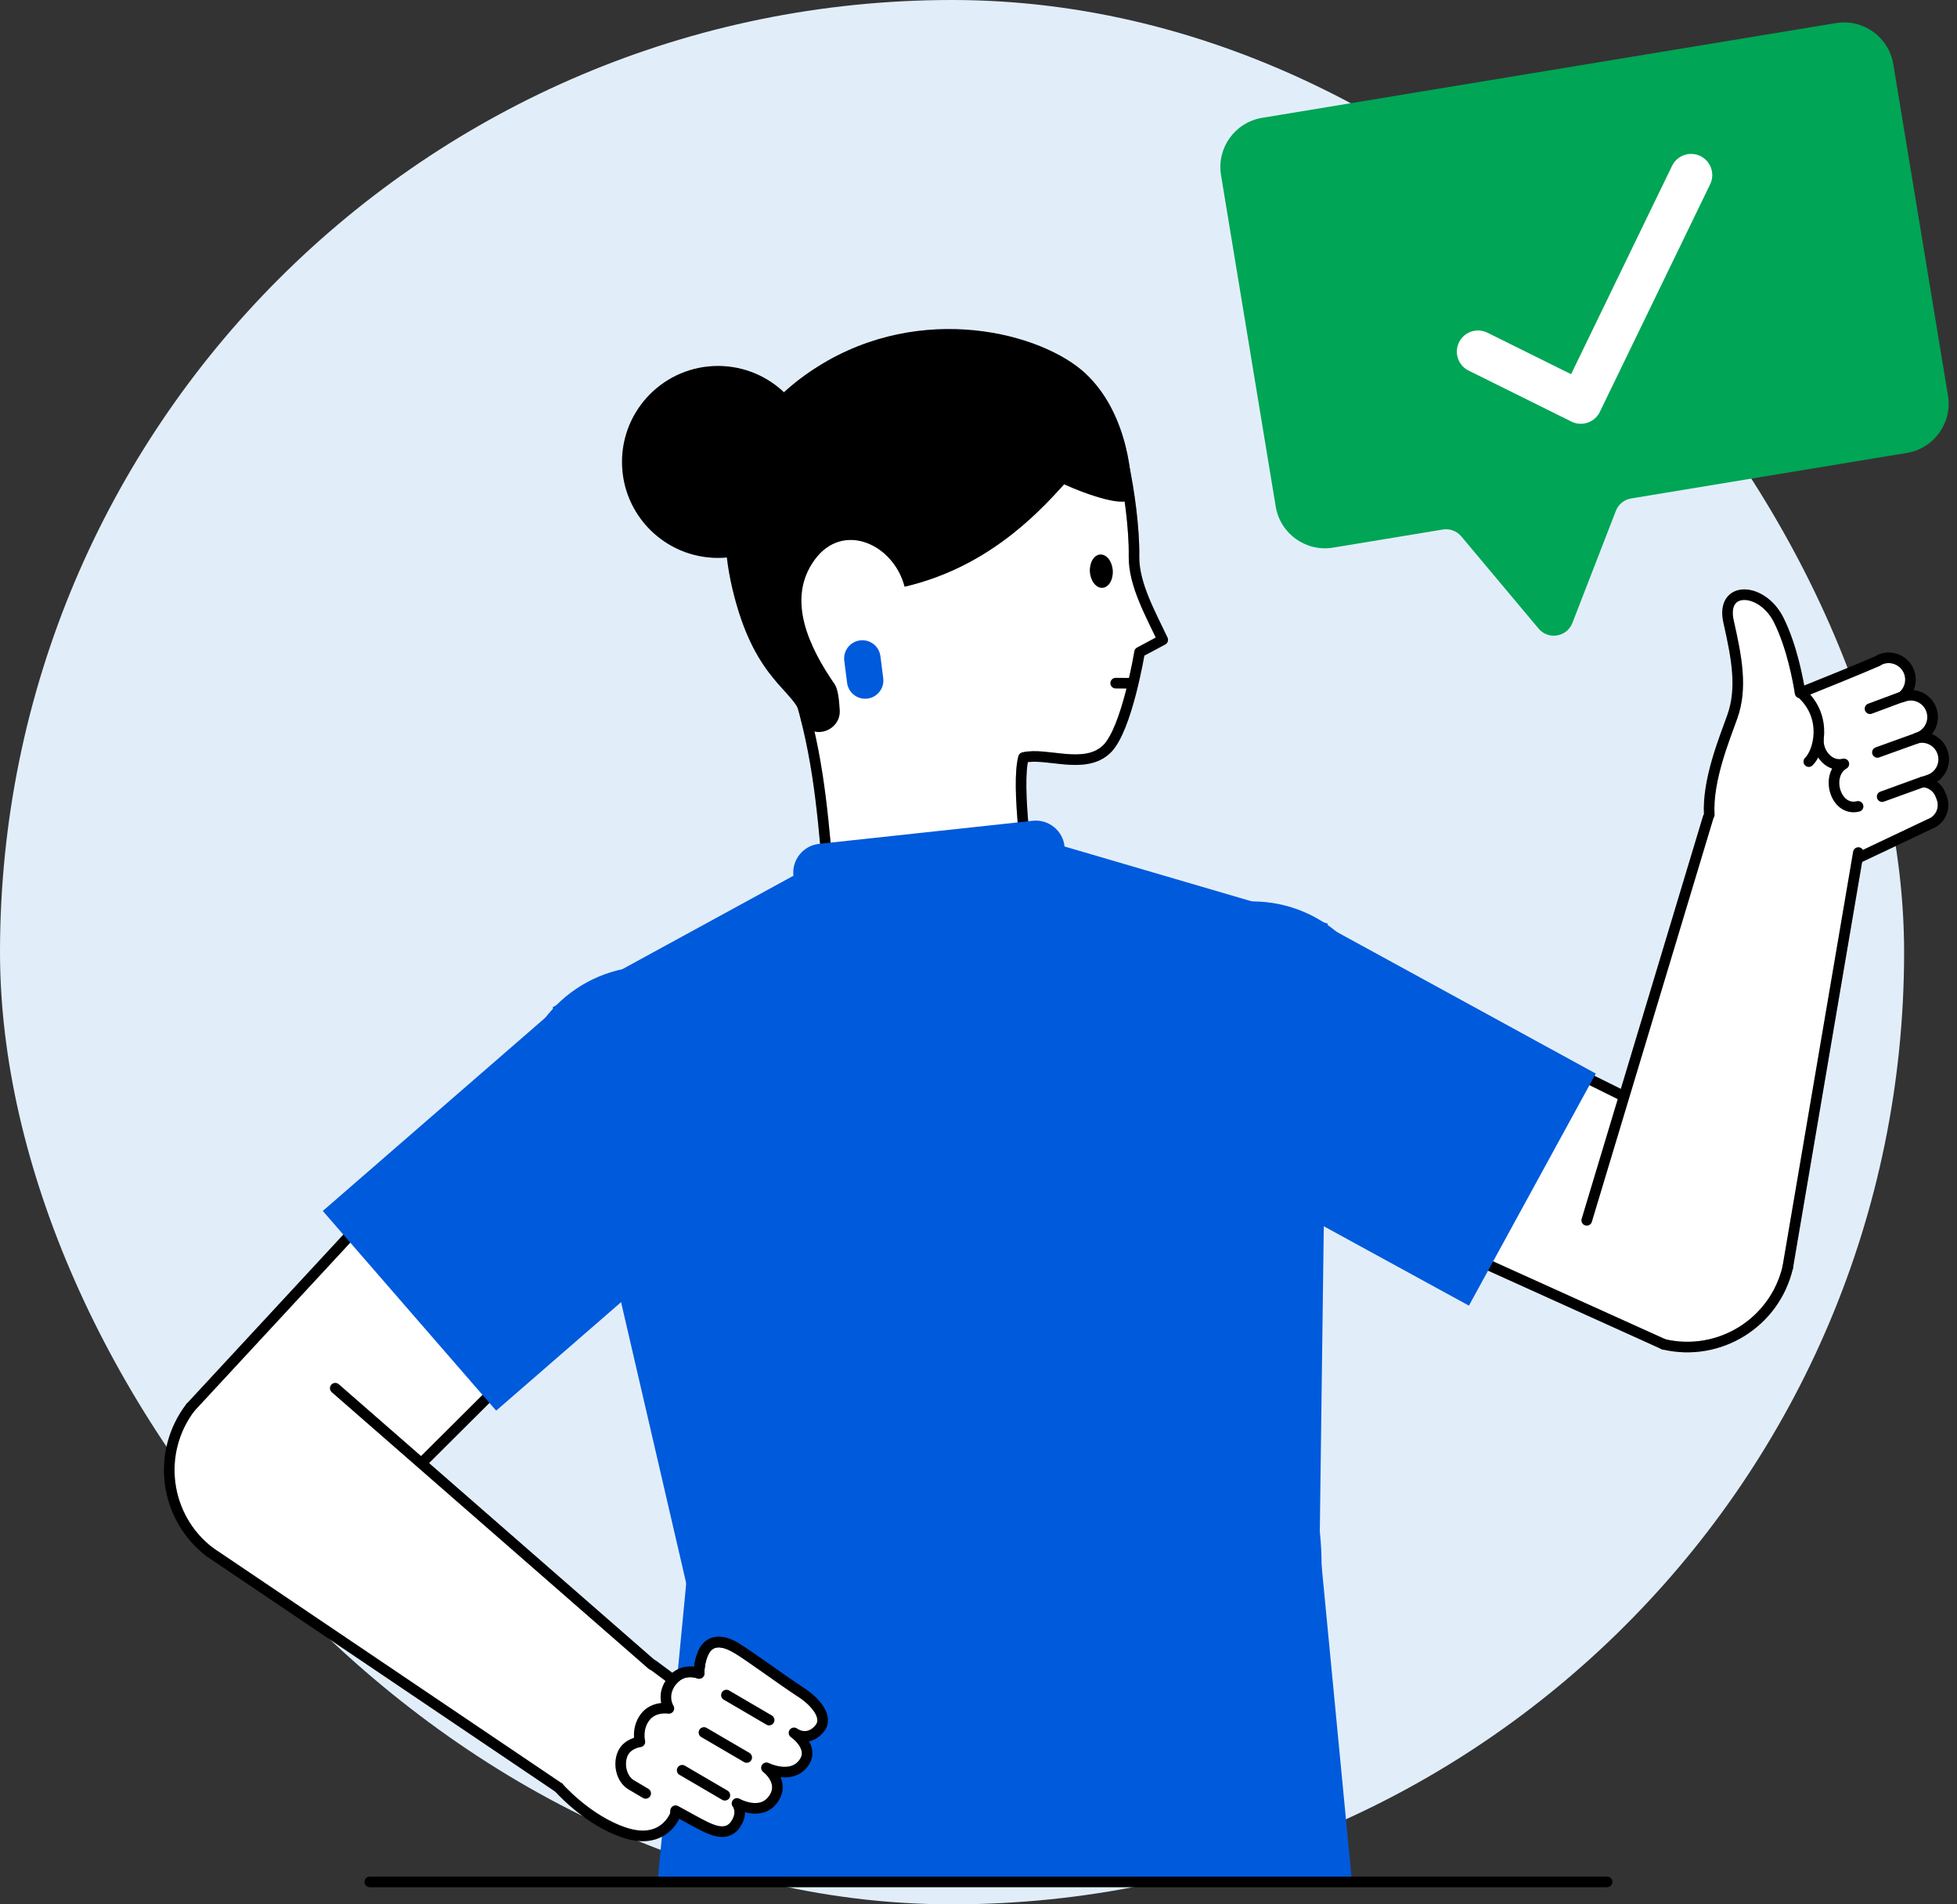 <svg width="185" height="180" viewBox="0 0 185 180" fill="none" xmlns="http://www.w3.org/2000/svg"><rect x="0" y="0" width="185" height="180" fill="#333333" stroke="none"/><script xmlns=""/>
<rect width="180" height="180" rx="90" fill="#E1EEFA"/>
<path d="M94.981 177.882C111.522 177.882 124.931 164.473 124.931 147.932C124.931 131.391 111.522 117.982 94.981 117.982C78.44 117.982 65.031 131.391 65.031 147.932C65.031 164.473 78.44 177.882 94.981 177.882Z" fill="#005ADC"/>
<path d="M159.548 127.252C164.936 127.252 169.303 122.884 169.303 117.497C169.303 112.109 164.936 107.742 159.548 107.742C154.16 107.742 149.793 112.109 149.793 117.497C149.793 122.884 154.16 127.252 159.548 127.252Z" fill="white"/>
<path d="M120.836 109.577C126.616 109.577 131.301 104.892 131.301 99.112C131.301 93.332 126.616 88.647 120.836 88.647C115.056 88.647 110.371 93.332 110.371 99.112C110.371 104.892 115.056 109.577 120.836 109.577Z" fill="white"/>
<path d="M125.328 89.657L116.348 108.562L155.368 126.312L163.743 108.692L125.328 89.657Z" fill="white"/>
<path d="M116.348 108.562L157.283 127.067" stroke="black" stroke-linecap="round" stroke-linejoin="round"/>
<path d="M116.348 108.562L157.283 127.067" stroke="black" stroke-opacity="0.2" stroke-linecap="round" stroke-linejoin="round"/>
<path d="M163.743 108.692L125.328 89.657" stroke="black" stroke-linecap="round" stroke-linejoin="round"/>
<path d="M163.743 108.692L125.328 89.657" stroke="black" stroke-opacity="0.2" stroke-linecap="round" stroke-linejoin="round"/>
<path d="M168.571 86.222C172.597 86.222 175.861 82.958 175.861 78.932C175.861 74.906 172.597 71.642 168.571 71.642C164.545 71.642 161.281 74.906 161.281 78.932C161.281 82.958 164.545 86.222 168.571 86.222Z" fill="white"/>
<path d="M175.721 81.067L183.331 77.187C183.331 77.187 183.901 76.167 183.436 75.117C182.971 74.067 182.006 73.832 182.006 73.832C182.006 73.832 184.331 72.942 183.626 71.102C182.921 69.257 181.601 69.597 181.601 69.597C181.601 69.597 183.171 68.417 182.451 66.827C181.736 65.237 180.396 65.732 180.396 65.732C180.396 65.732 181.026 64.602 180.356 63.277C179.686 61.952 178.076 62.237 178.076 62.237L170.126 65.257C170.126 65.257 169.116 60.042 168.006 58.347C166.896 56.647 165.731 55.787 164.316 56.302C162.896 56.817 163.511 59.927 163.511 59.927C163.511 59.927 164.846 63.922 163.961 67.117C163.071 70.312 161.706 72.902 161.586 77.022L175.726 81.072L175.721 81.067Z" fill="white"/>
<path d="M165.922 72.952C168.042 72.222 170.462 72.477 172.447 73.847C175.757 76.137 176.587 80.682 174.297 83.992C172.007 87.302 167.462 88.132 164.152 85.842C160.842 83.552 160.012 79.007 162.302 75.697C163.222 74.367 164.502 73.437 165.922 72.952Z" fill="white"/>
<path d="M179.997 65.787L176.777 66.987" stroke="black" stroke-linecap="round" stroke-linejoin="round"/>
<path d="M179.997 65.787L176.777 66.987" stroke="black" stroke-opacity="0.2" stroke-linecap="round" stroke-linejoin="round"/>
<path d="M181.776 73.902L177.926 75.297" stroke="black" stroke-linecap="round" stroke-linejoin="round"/>
<path d="M181.776 73.902L177.926 75.297" stroke="black" stroke-opacity="0.2" stroke-linecap="round" stroke-linejoin="round"/>
<path d="M181.312 69.737L177.477 71.117" stroke="black" stroke-linecap="round" stroke-linejoin="round"/>
<path d="M181.312 69.737L177.477 71.117" stroke="black" stroke-opacity="0.2" stroke-linecap="round" stroke-linejoin="round"/>
<path d="M175.648 76.222C173.483 76.742 172.518 73.242 174.303 72.207C172.938 72.537 171.893 71.222 171.898 70.022" stroke="black" stroke-linecap="round" stroke-linejoin="round"/>
<path d="M175.648 76.222C173.483 76.742 172.518 73.242 174.303 72.207C172.938 72.537 171.893 71.222 171.898 70.022" stroke="black" stroke-opacity="0.2" stroke-linecap="round" stroke-linejoin="round"/>
<path d="M175.721 81.067L182.461 77.872C183.446 77.492 183.931 76.382 183.551 75.402L183.441 75.117C183.166 74.407 182.511 73.957 181.796 73.907L182.346 73.722C183.426 73.352 184.001 72.182 183.631 71.102C183.281 70.082 182.216 69.512 181.191 69.767L181.296 69.732C182.376 69.362 182.951 68.192 182.581 67.112C182.211 66.032 181.041 65.457 179.961 65.827L179.771 65.892C180.501 65.347 180.806 64.362 180.451 63.472C180.076 62.537 179.091 62.027 178.136 62.217V62.207C178.136 62.207 178.096 62.222 178.076 62.232C177.971 62.257 177.871 62.287 177.766 62.327L177.466 62.497C175.401 63.387 172.696 64.477 170.166 65.497C169.996 64.387 169.406 61.117 168.141 58.597C166.576 55.467 162.616 55.302 163.411 58.777C164.201 62.252 164.706 65.062 163.766 67.727C163.046 69.772 161.391 73.707 161.581 77.017M170.416 65.632C172.786 67.892 171.926 71.092 170.991 71.987" stroke="black" stroke-linecap="round" stroke-linejoin="round"/>
<path d="M175.721 81.067L182.461 77.872C183.446 77.492 183.931 76.382 183.551 75.402L183.441 75.117C183.166 74.407 182.511 73.957 181.796 73.907L182.346 73.722C183.426 73.352 184.001 72.182 183.631 71.102C183.281 70.082 182.216 69.512 181.191 69.767L181.296 69.732C182.376 69.362 182.951 68.192 182.581 67.112C182.211 66.032 181.041 65.457 179.961 65.827L179.771 65.892C180.501 65.347 180.806 64.362 180.451 63.472C180.076 62.537 179.091 62.027 178.136 62.217V62.207C178.136 62.207 178.096 62.222 178.076 62.232C177.971 62.257 177.871 62.287 177.766 62.327L177.466 62.497C175.401 63.387 172.696 64.477 170.166 65.497C169.996 64.387 169.406 61.117 168.141 58.597C166.576 55.467 162.616 55.302 163.411 58.777C164.201 62.252 164.706 65.062 163.766 67.727C163.046 69.772 161.391 73.707 161.581 77.017M170.416 65.632C172.786 67.892 171.926 71.092 170.991 71.987" stroke="black" stroke-opacity="0.2" stroke-linecap="round" stroke-linejoin="round"/>
<path d="M161.473 77.267L175.673 80.597L168.998 119.797L150.008 115.337L161.473 77.267Z" fill="white"/>
<path d="M175.675 80.587L169 119.787" stroke="black" stroke-linecap="round" stroke-linejoin="round"/>
<path d="M175.675 80.587L169 119.787" stroke="black" stroke-opacity="0.2" stroke-linecap="round" stroke-linejoin="round"/>
<path d="M150 115.347L161.47 77.282" stroke="black" stroke-linecap="round" stroke-linejoin="round"/>
<path d="M150 115.347L161.47 77.282" stroke="black" stroke-opacity="0.2" stroke-linecap="round" stroke-linejoin="round"/>
<path d="M169.001 119.787C167.776 125.032 162.531 128.292 157.281 127.067" stroke="black" stroke-linecap="round" stroke-linejoin="round"/>
<path d="M169.001 119.787C167.776 125.032 162.531 128.292 157.281 127.067" stroke="black" stroke-opacity="0.2" stroke-linecap="round" stroke-linejoin="round"/>
<path d="M105.196 40.937C105.196 40.937 95.171 35.567 84.386 38.207C73.601 40.847 74.396 52.077 74.396 52.077L79.266 90.512L97.901 88.227C97.006 82.732 96.581 77.282 96.691 71.892C98.896 71.372 103.301 72.477 104.961 70.422C106.621 68.367 107.731 61.647 107.731 61.647L110.231 60.317C108.911 58.777 107.726 56.142 107.211 54.222C106.836 52.842 107.026 52.292 107.021 50.857C107.011 46.927 107.176 46.037 105.196 40.932V40.937Z" fill="white"/>
<path d="M103.771 38.652C103.771 38.652 94.101 32.872 83.316 35.512C72.531 38.152 69.926 53.227 69.926 53.227C79.071 68.282 77.211 78.957 79.261 90.512L97.896 88.227C97.116 81.747 96.051 74.287 96.751 71.602C98.956 71.082 102.531 72.812 104.621 70.807C106.526 68.977 107.726 61.647 107.726 61.647L109.916 60.477C108.806 58.112 107.161 55.222 107.201 52.602C107.241 49.982 106.746 46.352 106.216 43.912C105.806 42.022 104.631 40.872 103.766 38.642L103.771 38.652Z" stroke="black" stroke-linecap="round" stroke-linejoin="round"/>
<path d="M103.771 38.652C103.771 38.652 94.101 32.872 83.316 35.512C72.531 38.152 69.926 53.227 69.926 53.227C79.071 68.282 77.211 78.957 79.261 90.512L97.896 88.227C97.116 81.747 96.051 74.287 96.751 71.602C98.956 71.082 102.531 72.812 104.621 70.807C106.526 68.977 107.726 61.647 107.726 61.647L109.916 60.477C108.806 58.112 107.161 55.222 107.201 52.602C107.241 49.982 106.746 46.352 106.216 43.912C105.806 42.022 104.631 40.872 103.766 38.642L103.771 38.652Z" stroke="black" stroke-opacity="0.2" stroke-linecap="round" stroke-linejoin="round"/>
<path d="M102.639 35.322C98.489 31.442 87.119 28.497 77.344 34.627C67.569 40.757 67.444 50.232 69.839 57.847C72.059 64.897 75.554 65.527 75.759 68.017C75.819 68.172 75.899 68.312 75.989 68.447C77.069 69.957 79.484 68.987 79.379 67.132C79.329 66.177 79.209 65.127 78.914 64.697C76.504 61.207 74.294 56.657 76.994 52.932C79.694 49.207 84.494 51.462 85.514 55.457C93.084 53.697 97.839 48.862 100.594 45.777C102.654 46.727 106.689 48.132 106.894 46.997C107.109 45.802 106.789 39.212 102.639 35.327V35.322Z" fill="black"/>
<path d="M102.639 35.322C98.489 31.442 87.119 28.497 77.344 34.627C67.569 40.757 67.444 50.232 69.839 57.847C72.059 64.897 75.554 65.527 75.759 68.017C75.819 68.172 75.899 68.312 75.989 68.447C77.069 69.957 79.484 68.987 79.379 67.132C79.329 66.177 79.209 65.127 78.914 64.697C76.504 61.207 74.294 56.657 76.994 52.932C79.694 49.207 84.494 51.462 85.514 55.457C93.084 53.697 97.839 48.862 100.594 45.777C102.654 46.727 106.689 48.132 106.894 46.997C107.109 45.802 106.789 39.212 102.639 35.327V35.322Z" fill="black" fill-opacity="0.2"/>
<path d="M104.224 55.558C104.819 55.515 105.251 54.777 105.189 53.91C105.127 53.042 104.594 52.373 103.999 52.416C103.404 52.458 102.972 53.196 103.034 54.064C103.096 54.931 103.629 55.6 104.224 55.558Z" fill="black"/>
<path d="M104.224 55.558C104.819 55.515 105.251 54.777 105.189 53.91C105.127 53.042 104.594 52.373 103.999 52.416C103.404 52.458 102.972 53.196 103.034 54.064C103.096 54.931 103.629 55.6 104.224 55.558Z" fill="black" fill-opacity="0.2"/>
<path d="M106.809 64.582L105.469 64.572" stroke="black" stroke-linecap="round" stroke-linejoin="round"/>
<path d="M106.809 64.582L105.469 64.572" stroke="black" stroke-opacity="0.2" stroke-linecap="round" stroke-linejoin="round"/>
<path d="M83.494 64.103L83.229 62.024C83.109 61.079 82.247 60.411 81.303 60.531C80.359 60.651 79.692 61.514 79.812 62.459L80.076 64.537C80.197 65.483 81.059 66.151 82.003 66.031C82.947 65.911 83.614 65.048 83.494 64.103Z" fill="#005ADC"/>
<path d="M67.871 52.732C72.88 52.732 76.941 48.671 76.941 43.662C76.941 38.653 72.88 34.592 67.871 34.592C62.862 34.592 58.801 38.653 58.801 43.662C58.801 48.671 62.862 52.732 67.871 52.732Z" fill="black"/>
<path d="M67.871 52.732C72.88 52.732 76.941 48.671 76.941 43.662C76.941 38.653 72.88 34.592 67.871 34.592C62.862 34.592 58.801 38.653 58.801 43.662C58.801 48.671 62.862 52.732 67.871 52.732Z" fill="black" fill-opacity="0.2"/>
<path d="M100.635 80.007C100.475 78.507 99.125 77.417 97.62 77.582L87.525 78.672L77.43 79.762C75.93 79.922 74.84 81.272 75.005 82.777L52.25 95.202L65.215 151.142L94.98 147.932L124.765 144.722L125.515 87.302L100.635 80.012V80.007Z" fill="#005ADC"/>
<path d="M65.035 147.932H94.98H124.93L127.805 177.877H94.98H62.16L65.035 147.932Z" fill="#005ADC"/>
<path d="M151.922 177.877H34.957" stroke="black" stroke-linecap="round" stroke-linejoin="round"/>
<path d="M151.922 177.877H34.957" stroke="black" stroke-opacity="0.2" stroke-linecap="round" stroke-linejoin="round"/>
<path d="M25.806 148.267C31.193 148.267 35.561 143.9 35.561 138.512C35.561 133.125 31.193 128.757 25.806 128.757C20.418 128.757 16.051 133.125 16.051 138.512C16.051 143.9 20.418 148.267 25.806 148.267Z" fill="white"/>
<path d="M55.66 118.237C61.44 118.237 66.125 113.552 66.125 107.772C66.125 101.992 61.44 97.307 55.66 97.307C49.881 97.307 45.195 101.992 45.195 107.772C45.195 113.552 49.881 118.237 55.66 118.237Z" fill="white"/>
<path d="M63.171 115.062L48.156 100.477L18.801 131.722L32.796 145.317L63.171 115.062Z" fill="white"/>
<path d="M48.158 100.477L18.023 133.012" stroke="black" stroke-linecap="round" stroke-linejoin="round"/>
<path d="M48.158 100.477L18.023 133.012" stroke="black" stroke-opacity="0.2" stroke-linecap="round" stroke-linejoin="round"/>
<path d="M32.797 145.317L63.172 115.062" stroke="black" stroke-linecap="round" stroke-linejoin="round"/>
<path d="M32.797 145.317L63.172 115.062" stroke="black" stroke-opacity="0.2" stroke-linecap="round" stroke-linejoin="round"/>
<path d="M57.212 170.442C61.238 170.442 64.502 167.178 64.502 163.152C64.502 159.126 61.238 155.862 57.212 155.862C53.186 155.862 49.922 159.126 49.922 163.152C49.922 167.178 53.186 170.442 57.212 170.442Z" fill="white"/>
<path d="M52.672 168.807C52.672 168.807 55.457 172.077 59.127 173.252C62.797 174.427 63.832 171.522 63.832 171.522L63.862 171.152C65.177 171.887 66.357 172.522 66.737 172.697C67.577 173.092 68.817 173.557 69.562 172.392C70.307 171.232 69.667 170.462 69.667 170.462C69.667 170.462 71.882 171.727 73.077 170.082C74.272 168.437 72.452 167.097 72.452 167.097C72.452 167.097 74.717 168.227 75.917 166.712C77.117 165.197 75.057 163.792 75.057 163.792C75.862 164.347 76.867 164.217 77.542 163.292C78.217 162.367 77.267 160.957 75.657 159.922C74.042 158.887 70.887 156.537 69.547 155.742C68.212 154.952 67.152 155.052 66.602 155.992C66.047 156.932 66.082 158.172 66.082 158.172C66.082 158.172 64.662 157.572 63.602 158.772L61.747 157.392L52.672 168.807Z" fill="white"/>
<path d="M52.95 169.017C54.77 170.322 57.165 170.777 59.455 170.037C63.285 168.797 65.385 164.687 64.145 160.852C62.905 157.022 58.795 154.922 54.96 156.162C51.13 157.402 49.03 161.512 50.27 165.347C50.77 166.882 51.725 168.142 52.945 169.017" fill="white"/>
<path d="M61.751 157.392L63.606 158.772C64.661 157.577 66.086 158.172 66.086 158.172C66.086 158.172 66.056 156.932 66.606 155.992C67.161 155.052 68.216 154.952 69.551 155.742C70.886 156.532 74.046 158.882 75.661 159.922C77.276 160.957 78.221 162.367 77.546 163.292C76.871 164.217 75.871 164.352 75.061 163.792C75.061 163.792 77.121 165.192 75.921 166.712C74.721 168.227 72.456 167.097 72.456 167.097C72.456 167.097 74.276 168.437 73.081 170.082C71.886 171.727 69.671 170.462 69.671 170.462C69.671 170.462 70.311 171.232 69.566 172.392C68.821 173.552 67.581 173.087 66.741 172.697C66.356 172.517 65.181 171.882 63.866 171.152L63.836 171.522C63.836 171.522 62.801 174.422 59.131 173.252C55.461 172.077 52.676 168.807 52.676 168.807" stroke="black" stroke-linecap="round" stroke-linejoin="round"/>
<path d="M61.751 157.392L63.606 158.772C64.661 157.577 66.086 158.172 66.086 158.172C66.086 158.172 66.056 156.932 66.606 155.992C67.161 155.052 68.216 154.952 69.551 155.742C70.886 156.532 74.046 158.882 75.661 159.922C77.276 160.957 78.221 162.367 77.546 163.292C76.871 164.217 75.871 164.352 75.061 163.792C75.061 163.792 77.121 165.192 75.921 166.712C74.721 168.227 72.456 167.097 72.456 167.097C72.456 167.097 74.276 168.437 73.081 170.082C71.886 171.727 69.671 170.462 69.671 170.462C69.671 170.462 70.311 171.232 69.566 172.392C68.821 173.552 67.581 173.087 66.741 172.697C66.356 172.517 65.181 171.882 63.866 171.152L63.836 171.522C63.836 171.522 62.801 174.422 59.131 173.252C55.461 172.077 52.676 168.807 52.676 168.807" stroke="black" stroke-opacity="0.2" stroke-linecap="round" stroke-linejoin="round"/>
<path d="M69.555 155.742C68.22 154.952 67.16 155.052 66.61 155.992C66.06 156.932 66.09 158.172 66.09 158.172C66.09 158.172 64.57 157.532 63.505 158.902C62.44 160.272 63.23 161.477 63.23 161.477C63.23 161.477 61.81 161.232 60.99 162.297C60.17 163.362 60.49 164.637 60.49 164.637C60.49 164.637 59.28 164.782 58.86 165.782C58.44 166.782 58.75 168.147 59.665 168.702L61.035 169.512" stroke="black" stroke-linecap="round" stroke-linejoin="round"/>
<path d="M69.555 155.742C68.22 154.952 67.16 155.052 66.61 155.992C66.06 156.932 66.09 158.172 66.09 158.172C66.09 158.172 64.57 157.532 63.505 158.902C62.44 160.272 63.23 161.477 63.23 161.477C63.23 161.477 61.81 161.232 60.99 162.297C60.17 163.362 60.49 164.637 60.49 164.637C60.49 164.637 59.28 164.782 58.86 165.782C58.44 166.782 58.75 168.147 59.665 168.702L61.035 169.512" stroke="black" stroke-opacity="0.2" stroke-linecap="round" stroke-linejoin="round"/>
<path d="M72.707 162.582L68.672 160.222" stroke="black" stroke-linecap="round" stroke-linejoin="round"/>
<path d="M72.707 162.582L68.672 160.222" stroke="black" stroke-opacity="0.2" stroke-linecap="round" stroke-linejoin="round"/>
<path d="M70.587 166.117L66.547 163.757" stroke="black" stroke-linecap="round" stroke-linejoin="round"/>
<path d="M70.587 166.117L66.547 163.757" stroke="black" stroke-opacity="0.2" stroke-linecap="round" stroke-linejoin="round"/>
<path d="M68.523 169.687L64.488 167.327" stroke="black" stroke-linecap="round" stroke-linejoin="round"/>
<path d="M68.523 169.687L64.488 167.327" stroke="black" stroke-opacity="0.2" stroke-linecap="round" stroke-linejoin="round"/>
<path d="M61.657 157.372L52.767 168.932L19.812 146.687L31.707 131.222L61.657 157.372Z" fill="white"/>
<path d="M52.776 168.937L19.816 146.692" stroke="black" stroke-linecap="round" stroke-linejoin="round"/>
<path d="M52.776 168.937L19.816 146.692" stroke="black" stroke-opacity="0.2" stroke-linecap="round" stroke-linejoin="round"/>
<path d="M31.695 131.217L61.645 157.362" stroke="black" stroke-linecap="round" stroke-linejoin="round"/>
<path d="M31.695 131.217L61.645 157.362" stroke="black" stroke-opacity="0.2" stroke-linecap="round" stroke-linejoin="round"/>
<path d="M19.817 146.692C15.542 143.412 14.737 137.287 18.017 133.012" stroke="black" stroke-linecap="round" stroke-linejoin="round"/>
<path d="M19.817 146.692C15.542 143.412 14.737 137.287 18.017 133.012" stroke="black" stroke-opacity="0.2" stroke-linecap="round" stroke-linejoin="round"/>
<path d="M61.445 116.337C68.349 116.337 73.945 110.741 73.945 103.837C73.945 96.934 68.349 91.337 61.445 91.337C54.542 91.337 48.945 96.934 48.945 103.837C48.945 110.741 54.542 116.337 61.445 116.337Z" fill="#005ADC"/>
<path d="M69.817 113.44L53.426 94.564L30.514 114.46L46.905 133.336L69.817 113.44Z" fill="#005ADC"/>
<path d="M118.375 110.202C125.279 110.202 130.875 104.606 130.875 97.702C130.875 90.799 125.279 85.202 118.375 85.202C111.471 85.202 105.875 90.799 105.875 97.702C105.875 104.606 111.471 110.202 118.375 110.202Z" fill="#005ADC"/>
<path d="M138.861 123.411L150.855 101.476L124.231 86.917L112.237 108.852L138.861 123.411Z" fill="#005ADC"/>
<path d="M115.427 16.557L120.597 47.877C121.022 50.447 123.447 52.187 126.022 51.762L136.392 50.052C137.047 49.942 137.717 50.192 138.142 50.702L145.442 59.412C146.362 60.512 148.122 60.222 148.642 58.882L152.752 48.287C152.992 47.667 153.542 47.217 154.202 47.112L180.262 42.812C182.832 42.387 184.572 39.962 184.147 37.387L178.977 6.067C178.552 3.497 176.127 1.757 173.552 2.182L119.312 11.137C116.742 11.562 115.002 13.987 115.427 16.562V16.557Z" fill="#00A555"/>
<path d="M159.864 16.547L149.439 38.057L139.719 33.237" stroke="white" stroke-width="4" stroke-linecap="round" stroke-linejoin="round"/>
</svg>